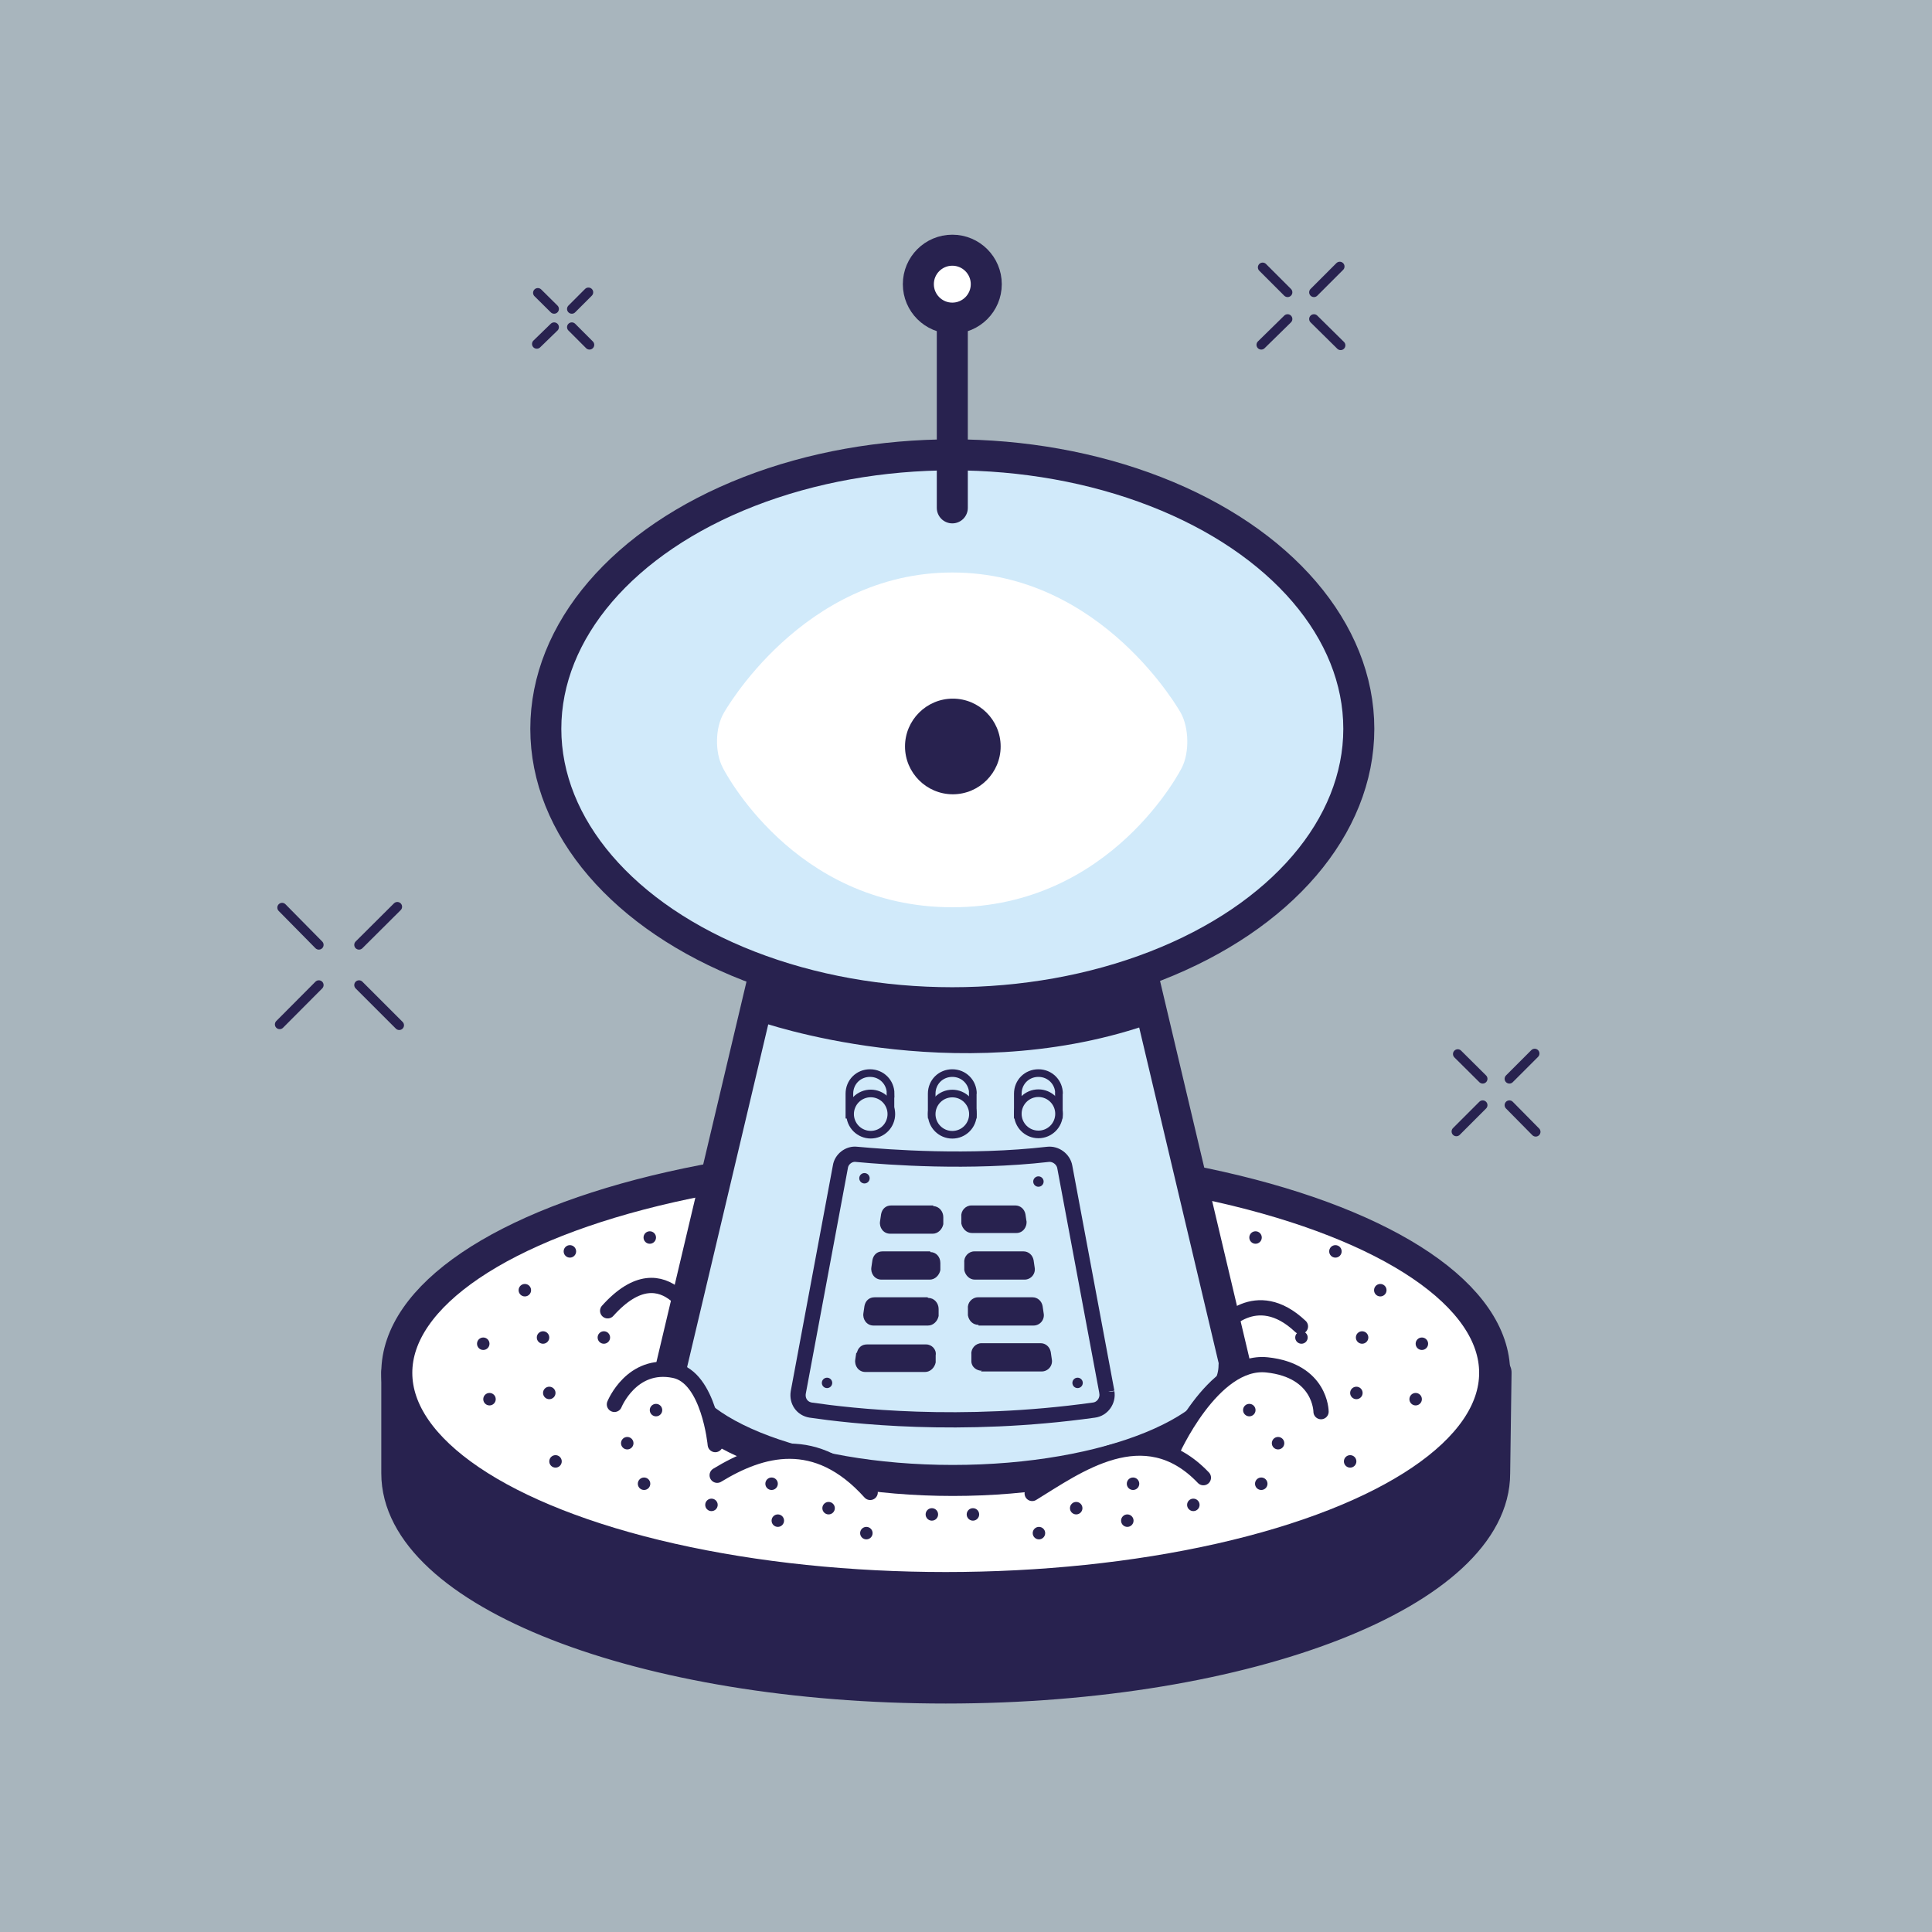 <?xml version="1.0" encoding="UTF-8"?>
<svg xmlns="http://www.w3.org/2000/svg" version="1.1" viewBox="0 0 1115 1115">
  <rect x="0" y="0" width="1115" height="1115" fill="#808080" stroke="none"/>
  <defs>
    <style>
      .cls-1 {
        opacity: .5;
      }

      .cls-1, .cls-2, .cls-3 {
        fill: #d1eafa;
      }

      .cls-4 {
        isolation: isolate;
        opacity: 0;
      }

      .cls-4, .cls-5, .cls-6 {
        fill: #28224f;
      }

      .cls-7, .cls-8, .cls-9 {
        fill: none;
      }

      .cls-7, .cls-8, .cls-9, .cls-6, .cls-10, .cls-2, .cls-3, .cls-11 {
        stroke-linecap: round;
      }

      .cls-7, .cls-3 {
        stroke: #282252;
        stroke-miterlimit: 10;
      }

      .cls-7, .cls-11 {
        stroke-width: 8.8px;
      }

      .cls-12, .cls-10, .cls-11 {
        fill: #fff;
      }

      .cls-8, .cls-9, .cls-6, .cls-10, .cls-2, .cls-11 {
        stroke: #28224f;
        stroke-linejoin: round;
      }

      .cls-8, .cls-6, .cls-10, .cls-2 {
        stroke-width: 17.9px;
      }

      .cls-9 {
        stroke-width: 5.5px;
      }

      .cls-3 {
        stroke-width: 4.4px;
      }
    </style>
  </defs>
  <!-- Generator: Adobe Illustrator 28.6.0, SVG Export Plug-In . SVG Version: 1.2.0 Build 709)  -->
  <g>
    <g id="Layer_1">
      <g id="Layer_1-2" data-name="Layer_1">
        <rect class="cls-1" x="-.7" width="1117" height="1116.8"/>
        <g id="Layer_1-4">
          <g>
            <g>
              <g>
                <path class="cls-6" d="M862.6,850.3c0,68.4-141.6,123.9-316.8,123.9s-316.8-55.2-316.8-123.9v-58.2h634.4l-.8,58.2h0Z"/>
                <ellipse class="cls-10" cx="545.8" cy="792.3" rx="316.8" ry="123.9"/>
                <ellipse class="cls-4" cx="555.4" cy="794.2" rx="170.3" ry="50.5"/>
              </g>
              <path class="cls-11" d="M403.7,766.7s-18.8-48.3-53-10.2"/>
              <path class="cls-11" d="M705,766.1s19.6-25.1,45.5-.6"/>
              <path class="cls-2" d="M712.2,787.9c0,36.7-72.8,66.5-162.3,66.5s-162.3-29.8-162.3-66.5l59.9-253c0-23.2,45.8-41.9,102.7-41.9s102.7,18.8,102.7,41.9l59.9,253h-.6Z"/>
              <g>
                <path class="cls-3" d="M514,631.2c0-6.6-5.2-11.9-11.9-11.9s-11.9,5.2-11.9,11.9v12.1h23.7v-12.1h0Z"/>
                <circle class="cls-3" cx="502.5" cy="643" r="11.9" transform="translate(-207.8 241.2) rotate(-22.5)"/>
                <path class="cls-3" d="M611.2,631.2c0-6.6-5.2-11.9-11.9-11.9s-11.9,5.2-11.9,11.9v12.1h23.7v-12.1h.1Z"/>
                <circle class="cls-3" cx="599.3" cy="642.8" r="11.9"/>
                <path class="cls-3" d="M561.5,631.2c0-6.6-5.2-11.9-11.9-11.9s-11.9,5.2-11.9,11.9v12.1h23.7v-12.1h.1Z"/>
                <circle class="cls-3" cx="549.6" cy="643" r="11.9"/>
              </g>
              <path class="cls-11" d="M412.8,833.7s-3.6-38.9-23.7-42.8c-24.6-5-34.5,19.6-34.5,19.6"/>
              <path class="cls-11" d="M762.4,814.7s0-23.7-31.2-27c-31.5-3.3-55.2,50.8-55.2,50.8"/>
              <path class="cls-5" d="M438.2,589.5s112,39.7,223.2,2.2l-3.6-23.2-212.8-5.8-6.9,26.8h0Z"/>
              <ellipse class="cls-2" cx="549.6" cy="420.6" rx="234.6" ry="158.1"/>
              <path class="cls-12" d="M549.6,330.4c-86.6,0-131.9,81.1-131.9,81.1-5,8.6-5.2,22.6-.6,31.5,0,0,40.3,80.6,132.5,80.6s132.5-80.6,132.5-80.6c4.4-8.8,4.1-22.9-.6-31.5,0,0-45-81.1-131.9-81.1"/>
              <path class="cls-5" d="M577.5,430.8c0,15.2-12.4,27.6-27.6,27.6s-27.6-12.4-27.6-27.6,12.4-27.6,27.6-27.6,27.6,12.4,27.6,27.6"/>
              <path class="cls-7" d="M638.8,803.4l-24.3-130c-.8-4.4-5.2-7.7-9.7-7.2-45.5,5.2-91.9,1.7-110.4,0-4.4-.6-8.8,2.8-9.4,7.2l-24.3,130.2c-.8,5,2.2,9.4,7.2,10.2,22.6,3.3,86.1,10.8,163.4,0,5-.6,8.3-5.5,7.5-10.2h0v-.3h0Z"/>
              <path class="cls-11" d="M413.9,851.4c25.4-15.5,57.1-24.8,88.3,9.9"/>
              <path class="cls-11" d="M595.7,861.9c25.4-15.5,64.6-45,98.8-9.1"/>
              <g>
                <path class="cls-5" d="M592.4,704.8l-.6-4.1c-.6-3-3-5-5.8-5h-25.4c-3.3,0-6.1,3-5.8,6.3v4.1c.6,3,3,5.5,6.1,5.5h25.7c3.6,0,6.3-3.3,5.8-7.2h0v.3h0Z"/>
                <path class="cls-5" d="M535.3,748.7h-30.6c-3,0-5.2,1.9-5.8,5l-.6,4.1c-.6,3.6,1.9,7.2,5.8,7.2h31.5c3,0,5.5-2.5,6.1-5.5v-4.1c0-3.3-2.5-6.3-5.8-6.3h0l-.6-.3h0Z"/>
                <path class="cls-5" d="M566.2,791.5h35c3.6,0,6.6-3.3,5.8-7.2l-.6-4.1c-.6-3-3-5-5.8-5h-34.2c-3.3,0-6.1,3-5.8,6.3v4.1c0,3.3,3,5.5,6.1,5.5h0l-.6.3h0Z"/>
                <path class="cls-5" d="M564.8,765h31.7c3.6,0,6.6-3.3,5.8-7.2l-.6-4.1c-.6-3-3-5-5.8-5h-31.5c-3.3,0-6.1,3-5.8,6.3v4.1c.6,3.3,3,5.5,6.1,5.5h0v.3h0Z"/>
                <path class="cls-5" d="M556.5,728.9v4.1c.6,3,3,5.5,6.1,5.5h28.7c3.6,0,6.6-3.3,5.8-7.2l-.6-4.1c-.6-3-3-5-5.8-5h-28.4c-3.3,0-6.1,3-5.8,6.3h0v.3h0Z"/>
                <path class="cls-5" d="M538.6,695.7h-24.3c-3,0-5.2,1.9-5.8,5l-.6,4.1c-.6,3.6,1.9,7.2,5.8,7.2h24.6c3,0,5.5-2.5,6.1-5.5v-4.1c0-3.3-2.5-6.3-5.8-6.3h0v-.3h0Z"/>
                <path class="cls-5" d="M536.9,722.2h-27.6c-3,0-5.2,1.9-5.8,5l-.6,4.1c-.6,3.6,1.9,7.2,5.8,7.2h27.9c3,0,5.5-2.5,6.1-5.5v-4.1c0-3.6-2.5-6.3-5.8-6.3h0v-.3h0Z"/>
                <path class="cls-5" d="M494.2,780.5l-.6,4.1c-.6,3.6,1.9,7.2,5.8,7.2h34.5c3,0,5.5-2.5,6.1-5.5v-4.1c.6-3.3-2.2-6.3-5.5-6.3h-34.2c-3,0-5.2,1.9-5.8,5h0l-.3-.3h0Z"/>
              </g>
              <circle class="cls-5" cx="498.9" cy="680" r="3"/>
              <circle class="cls-5" cx="477.3" cy="798.1" r="3"/>
              <circle class="cls-5" cx="621.9" cy="798.1" r="3"/>
              <circle class="cls-5" cx="599.3" cy="681.9" r="3"/>
              <g>
                <line class="cls-8" x1="549.6" y1="183.6" x2="549.6" y2="293.1"/>
                <circle class="cls-10" cx="549.6" cy="164" r="19.6"/>
              </g>
              <g>
                <g>
                  <line class="cls-9" x1="184" y1="568.5" x2="161.4" y2="591.2"/>
                  <line class="cls-9" x1="229.3" y1="523.3" x2="207.2" y2="545.3"/>
                  <line class="cls-9" x1="184" y1="545.3" x2="162.8" y2="523.8"/>
                  <line class="cls-9" x1="230.4" y1="591.7" x2="207.2" y2="568.5"/>
                </g>
                <g>
                  <line class="cls-9" x1="743.1" y1="184.1" x2="727.9" y2="199"/>
                  <line class="cls-9" x1="773.2" y1="153.8" x2="758.3" y2="168.7"/>
                  <line class="cls-9" x1="743.1" y1="168.7" x2="728.7" y2="154.3"/>
                  <line class="cls-9" x1="773.7" y1="199.3" x2="758.3" y2="184.1"/>
                </g>
                <g>
                  <line class="cls-9" x1="855.7" y1="637.8" x2="840.5" y2="653"/>
                  <line class="cls-9" x1="885.7" y1="608" x2="871.1" y2="622.6"/>
                  <line class="cls-9" x1="855.7" y1="622.6" x2="841.3" y2="608.3"/>
                  <line class="cls-9" x1="886.3" y1="653.2" x2="871.1" y2="637.8"/>
                </g>
                <g>
                  <line class="cls-9" x1="319.8" y1="188.8" x2="309.8" y2="198.5"/>
                  <line class="cls-9" x1="339.6" y1="168.7" x2="330" y2="178.3"/>
                  <line class="cls-9" x1="319.8" y1="178.3" x2="310.4" y2="169"/>
                  <line class="cls-9" x1="340.2" y1="199" x2="330" y2="188.8"/>
                </g>
              </g>
            </g>
            <g>
              <circle class="cls-5" cx="313.4" cy="771.9" r="3.6"/>
              <circle class="cls-5" cx="320.6" cy="843.4" r="3.6"/>
              <circle class="cls-5" cx="362" cy="832.9" r="3.6"/>
              <circle class="cls-5" cx="445.3" cy="856.3" r="3.6"/>
              <circle class="cls-5" cx="478.2" cy="870.4" r="3.6"/>
              <circle class="cls-5" cx="537.8" cy="874" r="3.6"/>
              <circle class="cls-5" cx="500" cy="884.8" r="3.6"/>
              <circle class="cls-5" cx="410.6" cy="868.5" r="3.6"/>
              <circle class="cls-5" cx="448.9" cy="877.6" r="3.6"/>
              <circle class="cls-5" cx="378.6" cy="813.8" r="3.6"/>
              <circle class="cls-5" cx="371.7" cy="856.3" r="3.6"/>
              <circle class="cls-5" cx="302.9" cy="744.6" r="3.6"/>
              <circle class="cls-5" cx="278.9" cy="775.5" r="3.6"/>
              <circle class="cls-5" cx="282.5" cy="807.5" r="3.6"/>
              <circle class="cls-5" cx="375" cy="714.2" r="3.6"/>
              <circle class="cls-5" cx="328.9" cy="722.2" r="3.6"/>
              <circle class="cls-5" cx="348.5" cy="771.9" r="3.6"/>
              <circle class="cls-5" cx="317" cy="803.9" r="3.6"/>
              <circle class="cls-5" cx="786.1" cy="771.9" r="3.6"/>
              <circle class="cls-5" cx="779.2" cy="843.4" r="3.6"/>
              <circle class="cls-5" cx="737.6" cy="832.9" r="3.6"/>
              <circle class="cls-5" cx="653.9" cy="856.3" r="3.6"/>
              <circle class="cls-5" cx="621.1" cy="870.4" r="3.6"/>
              <circle class="cls-5" cx="561.5" cy="874" r="3.6"/>
              <circle class="cls-5" cx="599.6" cy="884.8" r="3.6"/>
              <circle class="cls-5" cx="688.7" cy="868.5" r="3.6"/>
              <circle class="cls-5" cx="650.6" cy="877.6" r="3.6"/>
              <circle class="cls-5" cx="721" cy="813.8" r="3.6"/>
              <circle class="cls-5" cx="727.9" cy="856.3" r="3.6"/>
              <circle class="cls-5" cx="796.6" cy="744.6" r="3.6"/>
              <circle class="cls-5" cx="820.6" cy="775.5" r="3.6"/>
              <circle class="cls-5" cx="817" cy="807.5" r="3.6"/>
              <circle class="cls-5" cx="724.6" cy="714.2" r="3.6"/>
              <circle class="cls-5" cx="770.7" cy="722.2" r="3.6"/>
              <circle class="cls-5" cx="751.1" cy="771.9" r="3.6"/>
              <circle class="cls-5" cx="782.8" cy="803.9" r="3.6"/>
            </g>
          </g>
        </g>
      </g>
    </g>
  </g>
</svg>